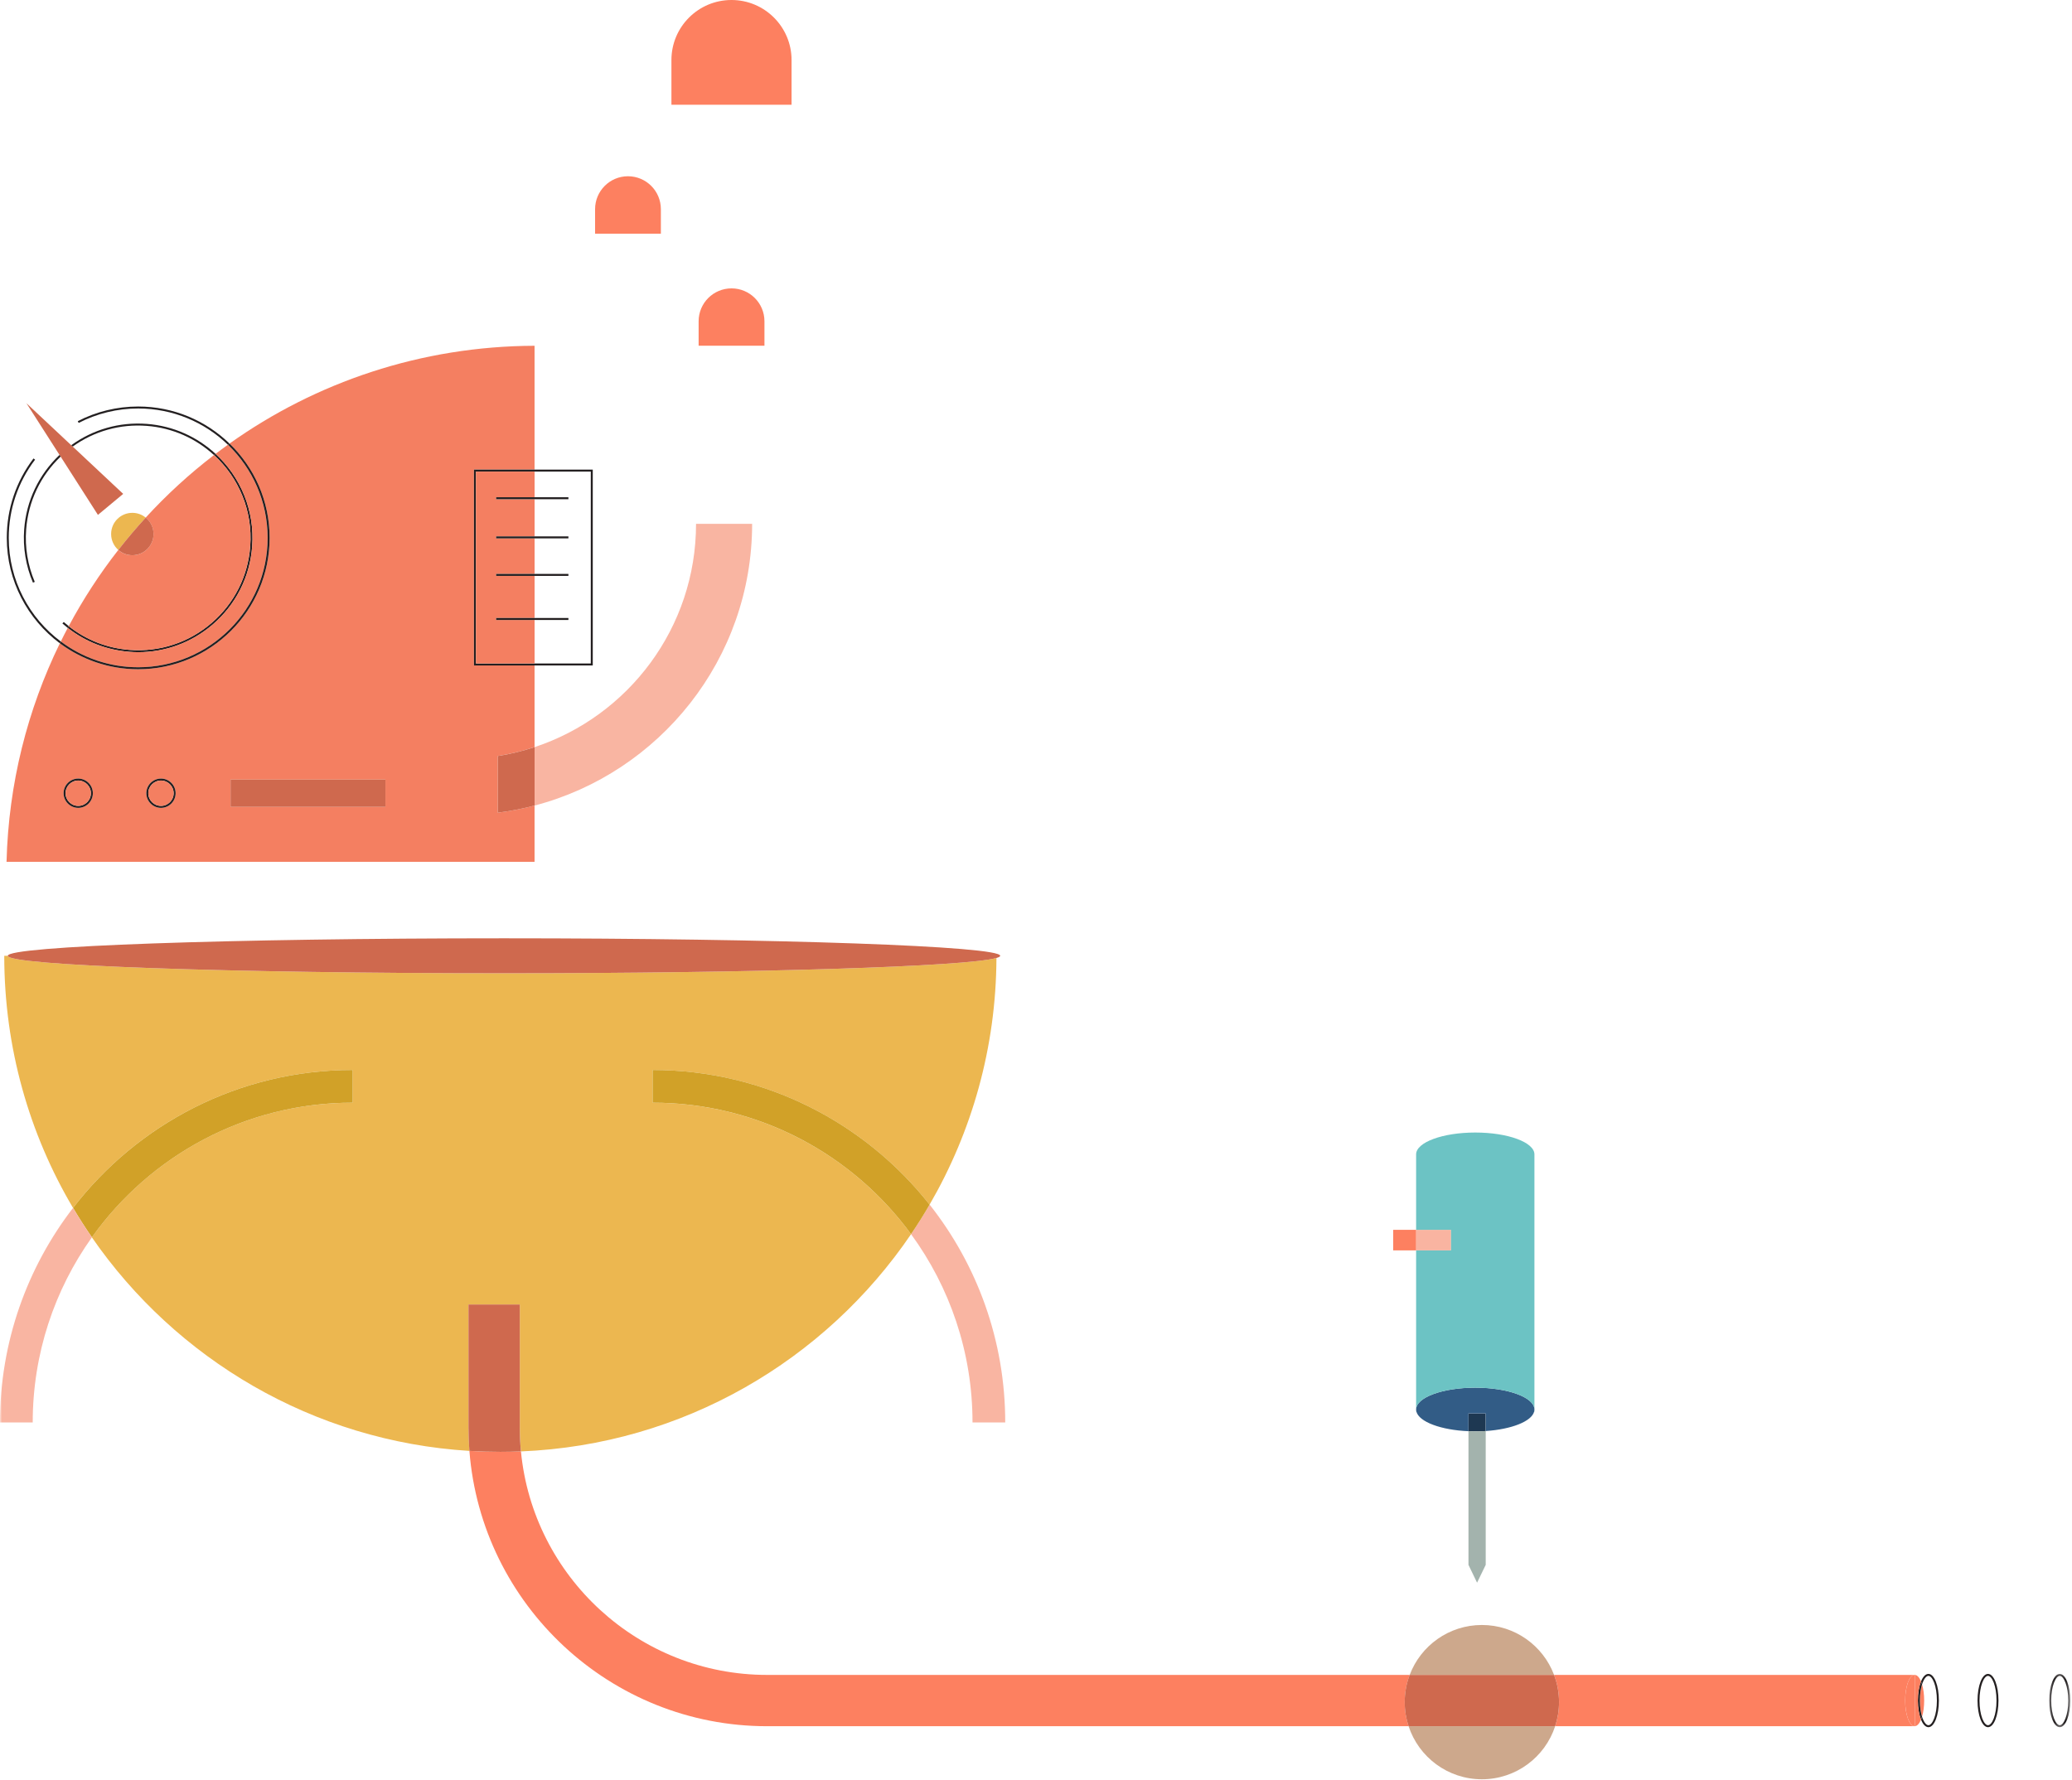 <svg width="525" height="451" viewBox="0 0 525 451" fill="none" xmlns="http://www.w3.org/2000/svg">
<mask id="mask0" mask-type="alpha" maskUnits="userSpaceOnUse" x="519" y="424" width="6" height="14">
<path fill-rule="evenodd" clip-rule="evenodd" d="M519.234 424.195H524.554V437.695H519.234V424.195Z" fill="white"/>
</mask>
<g mask="url(#mask0)">
<path fill-rule="evenodd" clip-rule="evenodd" d="M524.054 430.945C524.054 427.265 522.913 424.695 521.894 424.695C520.873 424.695 519.734 427.265 519.734 430.945C519.734 434.635 520.873 437.195 521.894 437.195C522.913 437.195 524.054 434.635 524.054 430.945ZM521.894 424.195C523.383 424.195 524.554 427.155 524.554 430.945C524.554 434.735 523.383 437.695 521.894 437.695C520.404 437.695 519.234 434.735 519.234 430.945C519.234 427.155 520.404 424.195 521.894 424.195Z" fill="#231F20"/>
</g>
<path fill-rule="evenodd" clip-rule="evenodd" d="M505.872 430.945C505.872 427.265 504.743 424.695 503.713 424.695C502.693 424.695 501.562 427.265 501.562 430.945C501.562 434.635 502.693 437.195 503.713 437.195C504.743 437.195 505.872 434.635 505.872 430.945ZM503.713 424.195C505.213 424.195 506.372 427.155 506.372 430.945C506.372 434.735 505.213 437.695 503.713 437.695C502.223 437.695 501.062 434.735 501.062 430.945C501.062 427.155 502.223 424.195 503.713 424.195Z" fill="#231F20"/>
<path fill-rule="evenodd" clip-rule="evenodd" d="M488.62 424.195C490.11 424.195 491.27 427.155 491.27 430.945C491.27 434.735 490.11 437.695 488.62 437.695C487.88 437.695 487.21 436.966 486.75 435.775C486.84 435.555 486.93 435.305 487.01 435.055C487.44 436.395 488.05 437.195 488.62 437.195C489.64 437.195 490.77 434.635 490.77 430.945C490.77 427.265 489.64 424.695 488.62 424.695C488.05 424.695 487.44 425.496 487.01 426.836C486.93 426.575 486.849 426.336 486.75 426.105C487.22 424.916 487.88 424.195 488.62 424.195Z" fill="#231F20"/>
<path fill-rule="evenodd" clip-rule="evenodd" d="M487.003 426.836C487.343 427.956 487.543 429.386 487.543 430.945C487.543 432.496 487.343 433.936 487.003 435.056C486.673 433.985 486.453 432.575 486.453 430.945C486.453 429.315 486.673 427.905 487.003 426.836Z" fill="#FD8060"/>
<path fill-rule="evenodd" clip-rule="evenodd" d="M486.743 426.109C486.843 426.339 486.923 426.579 487.003 426.839C486.673 427.909 486.453 429.319 486.453 430.949C486.453 432.579 486.673 433.989 487.003 435.059C486.923 435.309 486.833 435.559 486.743 435.779C486.253 434.559 485.953 432.859 485.953 430.949C485.953 429.029 486.253 427.329 486.743 426.109Z" fill="#231F20"/>
<path fill-rule="evenodd" clip-rule="evenodd" d="M486.743 426.105C486.253 427.325 485.953 429.025 485.953 430.945C485.953 432.855 486.253 434.555 486.743 435.775C486.333 436.775 485.793 437.395 485.203 437.435V424.445C485.793 424.485 486.333 425.105 486.743 426.105Z" fill="#FD8060"/>
<path fill-rule="evenodd" clip-rule="evenodd" d="M485.207 437.44V437.45H485.137C485.157 437.45 485.187 437.45 485.207 437.44Z" fill="#FD8060"/>
<path fill-rule="evenodd" clip-rule="evenodd" d="M485.213 424.445V437.435C485.193 437.445 485.163 437.445 485.143 437.445C483.814 437.445 482.734 434.536 482.734 430.945C482.734 427.416 483.774 424.555 485.064 424.445H485.213Z" fill="#FD8060"/>
<path fill-rule="evenodd" clip-rule="evenodd" d="M485.215 424.45H485.066C485.095 424.44 485.115 424.44 485.145 424.44C485.165 424.44 485.195 424.44 485.215 424.45Z" fill="#FD8060"/>
<path fill-rule="evenodd" clip-rule="evenodd" d="M485.135 437.445H394.045C394.686 435.525 395.026 433.475 395.026 431.345C395.026 428.916 394.585 426.595 393.766 424.445H485.056C483.766 424.555 482.726 427.416 482.726 430.945C482.726 434.536 483.806 437.445 485.135 437.445Z" fill="#FD8060"/>
<path fill-rule="evenodd" clip-rule="evenodd" d="M356.906 437.445H394.046C391.486 445.256 384.146 450.895 375.476 450.895C366.816 450.895 359.466 445.256 356.906 437.445Z" fill="#CDA88C"/>
<path fill-rule="evenodd" clip-rule="evenodd" d="M393.768 424.446H357.188C359.967 417.056 367.118 411.797 375.478 411.797C383.847 411.797 390.988 417.056 393.768 424.446Z" fill="#CDA88C"/>
<path fill-rule="evenodd" clip-rule="evenodd" d="M194.378 424.45H357.189C356.368 426.6 355.928 428.921 355.928 431.35C355.928 433.48 356.268 435.53 356.908 437.45H194.378C154.638 437.45 121.957 406.66 118.938 367.68C121.537 367.841 124.148 367.921 126.778 367.921C128.528 367.921 130.267 367.881 131.998 367.81C135.038 399.551 161.848 424.45 194.378 424.45Z" fill="#FD8060"/>
<path fill-rule="evenodd" clip-rule="evenodd" d="M254.704 360.466H246.414C246.414 342.646 240.634 326.146 230.844 312.756C232.494 310.325 234.074 307.825 235.544 305.266C247.544 320.466 254.704 339.646 254.704 360.466Z" fill="#F9B5A2"/>
<path fill-rule="evenodd" clip-rule="evenodd" d="M252.478 242.761C252.388 265.531 246.218 286.881 235.538 305.271C219.168 284.511 193.798 271.151 165.358 271.151V279.441C192.218 279.441 216.078 292.571 230.838 312.761C209.138 344.7 173.118 366.131 131.998 367.811C131.808 365.821 131.708 363.811 131.708 361.781V330.591H118.708V361.781C118.708 363.771 118.788 365.731 118.938 367.681C79.268 365.24 44.568 344.381 23.278 313.561C37.998 292.91 62.118 279.441 89.338 279.441V271.151C60.518 271.151 34.848 284.861 18.508 306.101C7.428 287.381 1.078 265.531 1.078 242.211H1.968C1.968 244.66 58.258 246.641 127.698 246.641C191.888 246.641 244.838 244.95 252.478 242.761Z" fill="#ECB750"/>
<path fill-rule="evenodd" clip-rule="evenodd" d="M235.539 305.268C234.069 307.828 232.489 310.328 230.839 312.758C216.079 292.568 192.219 279.438 165.359 279.438V271.148C193.799 271.148 219.169 284.508 235.539 305.268Z" fill="#D1A128"/>
<path fill-rule="evenodd" clip-rule="evenodd" d="M200.565 15.22V26.55H170.125V15.22C170.125 6.81 176.935 0 185.345 0C193.745 0 200.565 6.81 200.565 15.22Z" fill="#FD8060"/>
<path fill-rule="evenodd" clip-rule="evenodd" d="M193.696 81.418V87.618H177.016V81.418C177.016 76.808 180.746 73.078 185.356 73.078C189.956 73.078 193.696 76.808 193.696 81.418Z" fill="#FD8060"/>
<path fill-rule="evenodd" clip-rule="evenodd" d="M176.363 132.75H190.573C190.573 166.99 167.133 195.85 135.453 204.14V189.33C159.193 181.49 176.363 159.09 176.363 132.75Z" fill="#F9B5A2"/>
<path fill-rule="evenodd" clip-rule="evenodd" d="M167.451 53.004V59.214H150.781V53.004C150.781 48.404 154.511 44.664 159.111 44.664C163.721 44.664 167.451 48.404 167.451 53.004Z" fill="#FD8060"/>
<path fill-rule="evenodd" clip-rule="evenodd" d="M150.193 119.008V168.638H135.453V168.138H149.693V119.508H135.453V119.008H150.193Z" fill="#231F20"/>
<mask id="mask1" mask-type="alpha" maskUnits="userSpaceOnUse" x="0" y="0" width="525" height="451">
<path fill-rule="evenodd" clip-rule="evenodd" d="M0 450.898H524.56V0H0V450.898Z" fill="white"/>
</mask>
<g mask="url(#mask1)">
<path fill-rule="evenodd" clip-rule="evenodd" d="M135.453 157.109H144.023V156.609H135.453V157.109Z" fill="#231F20"/>
<path fill-rule="evenodd" clip-rule="evenodd" d="M135.453 145.938H144.023V145.438H135.453V145.938Z" fill="#231F20"/>
<path fill-rule="evenodd" clip-rule="evenodd" d="M135.453 136.43H144.023V135.93H135.453V136.43Z" fill="#231F20"/>
<path fill-rule="evenodd" clip-rule="evenodd" d="M135.453 126.508H144.023V126.008H135.453V126.508Z" fill="#231F20"/>
<path fill-rule="evenodd" clip-rule="evenodd" d="M23.526 201.015C23.526 198.965 21.866 197.305 19.816 197.305C17.776 197.305 16.106 198.965 16.106 201.015C16.106 203.055 17.776 204.725 19.816 204.725C21.866 204.725 23.526 203.055 23.526 201.015ZM44.496 201.015C44.496 198.965 42.836 197.305 40.786 197.305C38.746 197.305 37.076 198.965 37.076 201.015C37.076 203.055 38.746 204.725 40.786 204.725C42.836 204.725 44.496 203.055 44.496 201.015ZM58.416 204.475H97.656V197.555H58.416V204.475ZM135.446 204.135V218.395H1.656C2.166 198.575 6.966 179.815 15.166 163.025C20.716 167.145 27.586 169.595 35.006 169.595C53.366 169.595 68.306 154.655 68.306 136.305C68.306 126.935 64.416 118.455 58.156 112.405C79.986 96.875 106.646 87.715 135.446 87.625V119.005H120.086V168.635H135.446V189.325C132.446 190.315 129.336 191.075 126.136 191.585V205.945C129.306 205.545 132.416 204.935 135.446 204.135Z" fill="#F47F61"/>
<path fill-rule="evenodd" clip-rule="evenodd" d="M135.454 168.138V168.638H120.094V119.008H135.454V119.508H120.594V168.138H135.454Z" fill="#231F20"/>
<path fill-rule="evenodd" clip-rule="evenodd" d="M135.454 157.108V168.138H120.594V119.508H135.454V126.008H125.724V126.508H135.454V135.928H125.724V136.428H135.454V145.438H125.724V145.938H135.454V156.608H125.724V157.108H135.454Z" fill="#F47F61"/>
<path fill-rule="evenodd" clip-rule="evenodd" d="M125.719 157.109H135.449V156.609H125.719V157.109Z" fill="#231F20"/>
<path fill-rule="evenodd" clip-rule="evenodd" d="M125.719 145.938H135.449V145.438H125.719V145.938Z" fill="#231F20"/>
<path fill-rule="evenodd" clip-rule="evenodd" d="M125.719 136.43H135.449V135.93H125.719V136.43Z" fill="#231F20"/>
<path fill-rule="evenodd" clip-rule="evenodd" d="M125.719 126.508H135.449V126.008H125.719V126.508Z" fill="#231F20"/>
<path fill-rule="evenodd" clip-rule="evenodd" d="M89.346 271.148V279.438C62.126 279.438 38.006 292.908 23.286 313.558C21.606 311.128 20.016 308.638 18.516 306.098C34.856 284.858 60.526 271.148 89.346 271.148Z" fill="#D1A128"/>
<path fill-rule="evenodd" clip-rule="evenodd" d="M54.622 115.008C60.912 120.798 64.592 129.318 63.902 138.488C63.322 146.198 59.772 153.228 53.902 158.268C48.602 162.828 41.982 165.278 35.062 165.278C34.322 165.278 33.582 165.248 32.842 165.188C27.062 164.748 21.682 162.668 17.172 159.128L17.412 158.678C21.852 162.188 27.162 164.258 32.872 164.698C40.452 165.258 47.812 162.848 53.572 157.898C59.342 152.938 62.832 146.028 63.402 138.448C64.082 129.398 60.442 121.008 54.222 115.318C54.362 115.208 54.492 115.108 54.622 115.008Z" fill="#231F20"/>
<path fill-rule="evenodd" clip-rule="evenodd" d="M63.896 138.485C64.586 129.315 60.906 120.795 54.616 115.005C55.646 114.225 56.696 113.455 57.746 112.695C63.946 118.665 67.806 127.045 67.806 136.305C67.806 154.385 53.096 169.095 35.006 169.095C27.656 169.095 20.866 166.665 15.406 162.565C15.976 161.405 16.556 160.255 17.166 159.125C21.676 162.665 27.056 164.745 32.836 165.185C33.576 165.245 34.316 165.275 35.056 165.275C41.976 165.275 48.596 162.825 53.896 158.265C59.766 153.225 63.316 146.195 63.896 138.485Z" fill="#F47F61"/>
<path fill-rule="evenodd" clip-rule="evenodd" d="M54.216 115.32C60.436 121.01 64.076 129.4 63.396 138.45C62.826 146.03 59.336 152.94 53.566 157.9C47.806 162.85 40.446 165.26 32.866 164.7C27.156 164.26 21.846 162.19 17.406 158.68C21.046 151.87 25.256 145.41 29.976 139.37C30.916 140.21 32.166 140.71 33.516 140.71C36.486 140.71 38.896 138.3 38.896 135.33C38.896 133.65 38.126 132.15 36.916 131.17C42.206 125.39 47.996 120.09 54.216 115.32Z" fill="#F47F61"/>
<path fill-rule="evenodd" clip-rule="evenodd" d="M58.162 112.406C64.422 118.456 68.312 126.936 68.312 136.306C68.312 154.656 53.372 169.596 35.012 169.596C27.592 169.596 20.722 167.146 15.172 163.026C15.252 162.876 15.332 162.726 15.412 162.566C20.872 166.666 27.662 169.096 35.012 169.096C53.102 169.096 67.812 154.386 67.812 136.306C67.812 127.046 63.952 118.666 57.752 112.696C57.892 112.596 58.022 112.506 58.162 112.406Z" fill="#231F20"/>
<path fill-rule="evenodd" clip-rule="evenodd" d="M58.153 112.406C58.013 112.506 57.883 112.596 57.743 112.696C51.853 107.016 43.833 103.516 35.003 103.516C29.763 103.516 24.553 104.776 19.933 107.176L19.703 106.736C24.393 104.296 29.683 103.016 35.003 103.016C43.993 103.016 52.163 106.596 58.153 112.406Z" fill="#231F20"/>
<path fill-rule="evenodd" clip-rule="evenodd" d="M54.617 115.01C54.487 115.11 54.357 115.21 54.217 115.32C49.677 111.15 43.767 108.42 37.157 107.92C30.417 107.41 23.847 109.26 18.417 113.17L18.047 112.83C23.587 108.81 30.287 106.9 37.187 107.42C43.937 107.93 49.987 110.73 54.617 115.01Z" fill="#231F20"/>
<path fill-rule="evenodd" clip-rule="evenodd" d="M43.998 201.015C43.998 199.245 42.558 197.805 40.788 197.805C39.018 197.805 37.578 199.245 37.578 201.015C37.578 202.785 39.018 204.225 40.788 204.225C42.558 204.225 43.998 202.785 43.998 201.015ZM40.788 197.305C42.838 197.305 44.498 198.965 44.498 201.015C44.498 203.055 42.838 204.725 40.788 204.725C38.748 204.725 37.078 203.055 37.078 201.015C37.078 198.965 38.748 197.305 40.788 197.305Z" fill="#231F20"/>
<path fill-rule="evenodd" clip-rule="evenodd" d="M40.788 197.805C42.558 197.805 43.998 199.245 43.998 201.015C43.998 202.785 42.558 204.225 40.788 204.225C39.018 204.225 37.578 202.785 37.578 201.015C37.578 199.245 39.018 197.805 40.788 197.805Z" fill="#F47F61"/>
<path fill-rule="evenodd" clip-rule="evenodd" d="M33.526 129.961C34.816 129.961 35.996 130.411 36.926 131.171C34.506 133.811 32.186 136.541 29.986 139.371C28.866 138.391 28.156 136.941 28.156 135.331C28.156 132.361 30.556 129.961 33.526 129.961Z" fill="#ECB750"/>
<path fill-rule="evenodd" clip-rule="evenodd" d="M23.029 201.015C23.029 199.245 21.589 197.805 19.819 197.805C18.049 197.805 16.609 199.245 16.609 201.015C16.609 202.785 18.049 204.225 19.819 204.225C21.589 204.225 23.029 202.785 23.029 201.015ZM19.819 197.305C21.869 197.305 23.529 198.965 23.529 201.015C23.529 203.055 21.869 204.725 19.819 204.725C17.779 204.725 16.109 203.055 16.109 201.015C16.109 198.965 17.779 197.305 19.819 197.305Z" fill="#231F20"/>
<path fill-rule="evenodd" clip-rule="evenodd" d="M19.819 197.805C21.589 197.805 23.029 199.245 23.029 201.015C23.029 202.785 21.589 204.225 19.819 204.225C18.049 204.225 16.609 202.785 16.609 201.015C16.609 199.245 18.049 197.805 19.819 197.805Z" fill="#F47F61"/>
<path fill-rule="evenodd" clip-rule="evenodd" d="M18.51 306.102C20.01 308.642 21.6 311.132 23.28 313.562C13.84 326.812 8.29 343.012 8.29 360.472H0C0 340.042 6.91 321.162 18.51 306.102Z" fill="#F9B5A2"/>
<path fill-rule="evenodd" clip-rule="evenodd" d="M393.763 424.445H357.183C356.363 426.595 355.922 428.916 355.922 431.345C355.922 433.475 356.263 435.525 356.903 437.445H394.042C394.683 435.525 395.023 433.475 395.023 431.345C395.023 428.916 394.582 426.595 393.763 424.445Z" fill="#CF694E"/>
<path fill-rule="evenodd" clip-rule="evenodd" d="M127.699 237.781C58.259 237.781 1.969 239.771 1.969 242.212C1.969 244.661 58.259 246.641 127.699 246.641C191.889 246.641 244.839 244.951 252.479 242.761C253.109 242.581 253.429 242.401 253.429 242.212C253.429 239.771 197.139 237.781 127.699 237.781Z" fill="#CF694E"/>
<path fill-rule="evenodd" clip-rule="evenodd" d="M135.451 189.328C132.451 190.318 129.341 191.078 126.141 191.588V205.948C129.311 205.548 132.421 204.938 135.451 204.138V189.328Z" fill="#CF694E"/>
<path fill-rule="evenodd" clip-rule="evenodd" d="M131.703 330.586H118.703V361.775C118.703 363.766 118.783 365.726 118.933 367.676C121.533 367.836 124.143 367.916 126.773 367.916C128.523 367.916 130.263 367.876 131.993 367.806C131.803 365.815 131.703 363.806 131.703 361.775V330.586Z" fill="#CF694E"/>
<path fill-rule="evenodd" clip-rule="evenodd" d="M58.422 204.475H97.662V197.555H58.422V204.475Z" fill="#CF694E"/>
<path fill-rule="evenodd" clip-rule="evenodd" d="M33.524 140.704C36.494 140.704 38.904 138.294 38.904 135.324C38.904 133.644 38.134 132.144 36.924 131.164C34.504 133.804 32.184 136.534 29.984 139.364C30.924 140.204 32.174 140.704 33.524 140.704Z" fill="#CF694E"/>
<path fill-rule="evenodd" clip-rule="evenodd" d="M15.363 115.708L24.813 130.478L31.213 125.157L18.423 113.167L18.052 112.828L6.703 102.188L15.083 115.288L15.363 115.708Z" fill="#CF694E"/>
<path fill-rule="evenodd" clip-rule="evenodd" d="M17.413 158.675L17.172 159.125C16.712 158.765 16.253 158.385 15.812 157.995L16.152 157.625C16.562 157.985 16.983 158.335 17.413 158.675Z" fill="#231F20"/>
<path fill-rule="evenodd" clip-rule="evenodd" d="M15.409 162.57C15.329 162.73 15.249 162.88 15.169 163.03C7.019 156.95 1.719 147.24 1.719 136.31C1.719 128.97 4.059 122.01 8.489 116.18L8.889 116.48C4.529 122.22 2.219 129.08 2.219 136.31C2.219 147.04 7.409 156.59 15.409 162.57Z" fill="#231F20"/>
<path fill-rule="evenodd" clip-rule="evenodd" d="M15.079 115.289L15.359 115.709C10.249 120.579 7.159 127.069 6.629 134.169C6.279 138.709 7.039 143.299 8.809 147.459L8.349 147.649C6.549 143.429 5.779 138.749 6.129 134.129C6.669 126.879 9.839 120.249 15.079 115.289Z" fill="#231F20"/>
</g>

<g transform="translate(353, 287)">
  <path fill-rule="evenodd" clip-rule="evenodd" d="M19.062 71.203V75.693C19.622 75.723 20.203 75.733 20.791 75.733C21.692 75.733 22.582 75.703 23.433 75.653V71.203H19.062Z" fill="#1E3852"/>
  <path fill-rule="evenodd" clip-rule="evenodd" d="M20.807 75.728C20.217 75.728 19.637 75.718 19.078 75.688V107.938V109.558L21.257 114.078L23.448 109.558V75.648C22.597 75.698 21.707 75.728 20.807 75.728Z" fill="#A3B3AD"/>
  <path fill-rule="evenodd" clip-rule="evenodd" d="M20.802 64.656C12.523 64.656 5.812 67.126 5.812 70.186C5.812 70.376 5.841 70.556 5.891 70.746C6.582 73.326 12.101 75.396 19.073 75.686V71.196H23.442V75.646C29.983 75.206 35.051 73.216 35.712 70.746C35.761 70.556 35.791 70.376 35.791 70.186C35.791 67.126 29.081 64.656 20.802 64.656Z" fill="#325C86"/>
  <mask id="mask0" mask-type="alpha" maskUnits="userSpaceOnUse" x="0" y="0" width="36" height="115">
    <path fill-rule="evenodd" clip-rule="evenodd" d="M0 114.08H35.79V0H0V114.08Z" fill="white"/>
  </mask>
  <path fill-rule="evenodd" clip-rule="evenodd" d="M5.812 29.866H14.662V24.656H5.812V29.866Z" fill="#F9B4A1"/>
  <path fill-rule="evenodd" clip-rule="evenodd" d="M35.79 70.749V70.189C35.79 70.379 35.76 70.559 35.71 70.749H35.79Z" fill="#6CC3C4"/>
  <path fill-rule="evenodd" clip-rule="evenodd" d="M20.802 0C12.523 0 5.812 2.479 5.812 5.54V24.66H14.662V29.87H5.812V70.19C5.812 67.13 12.523 64.66 20.802 64.66C29.081 64.66 35.791 67.13 35.791 70.19V5.54C35.791 2.479 29.081 0 20.802 0Z" fill="#6CC3C4"/>
  <path fill-rule="evenodd" clip-rule="evenodd" d="M5.883 70.749C5.833 70.559 5.804 70.379 5.804 70.189V70.749H5.883Z" fill="#6CC3C4"/>
  <path fill-rule="evenodd" clip-rule="evenodd" d="M0 29.866H5.811V24.656H0V29.866Z" fill="#FD8060"/>
</g>
</svg>
